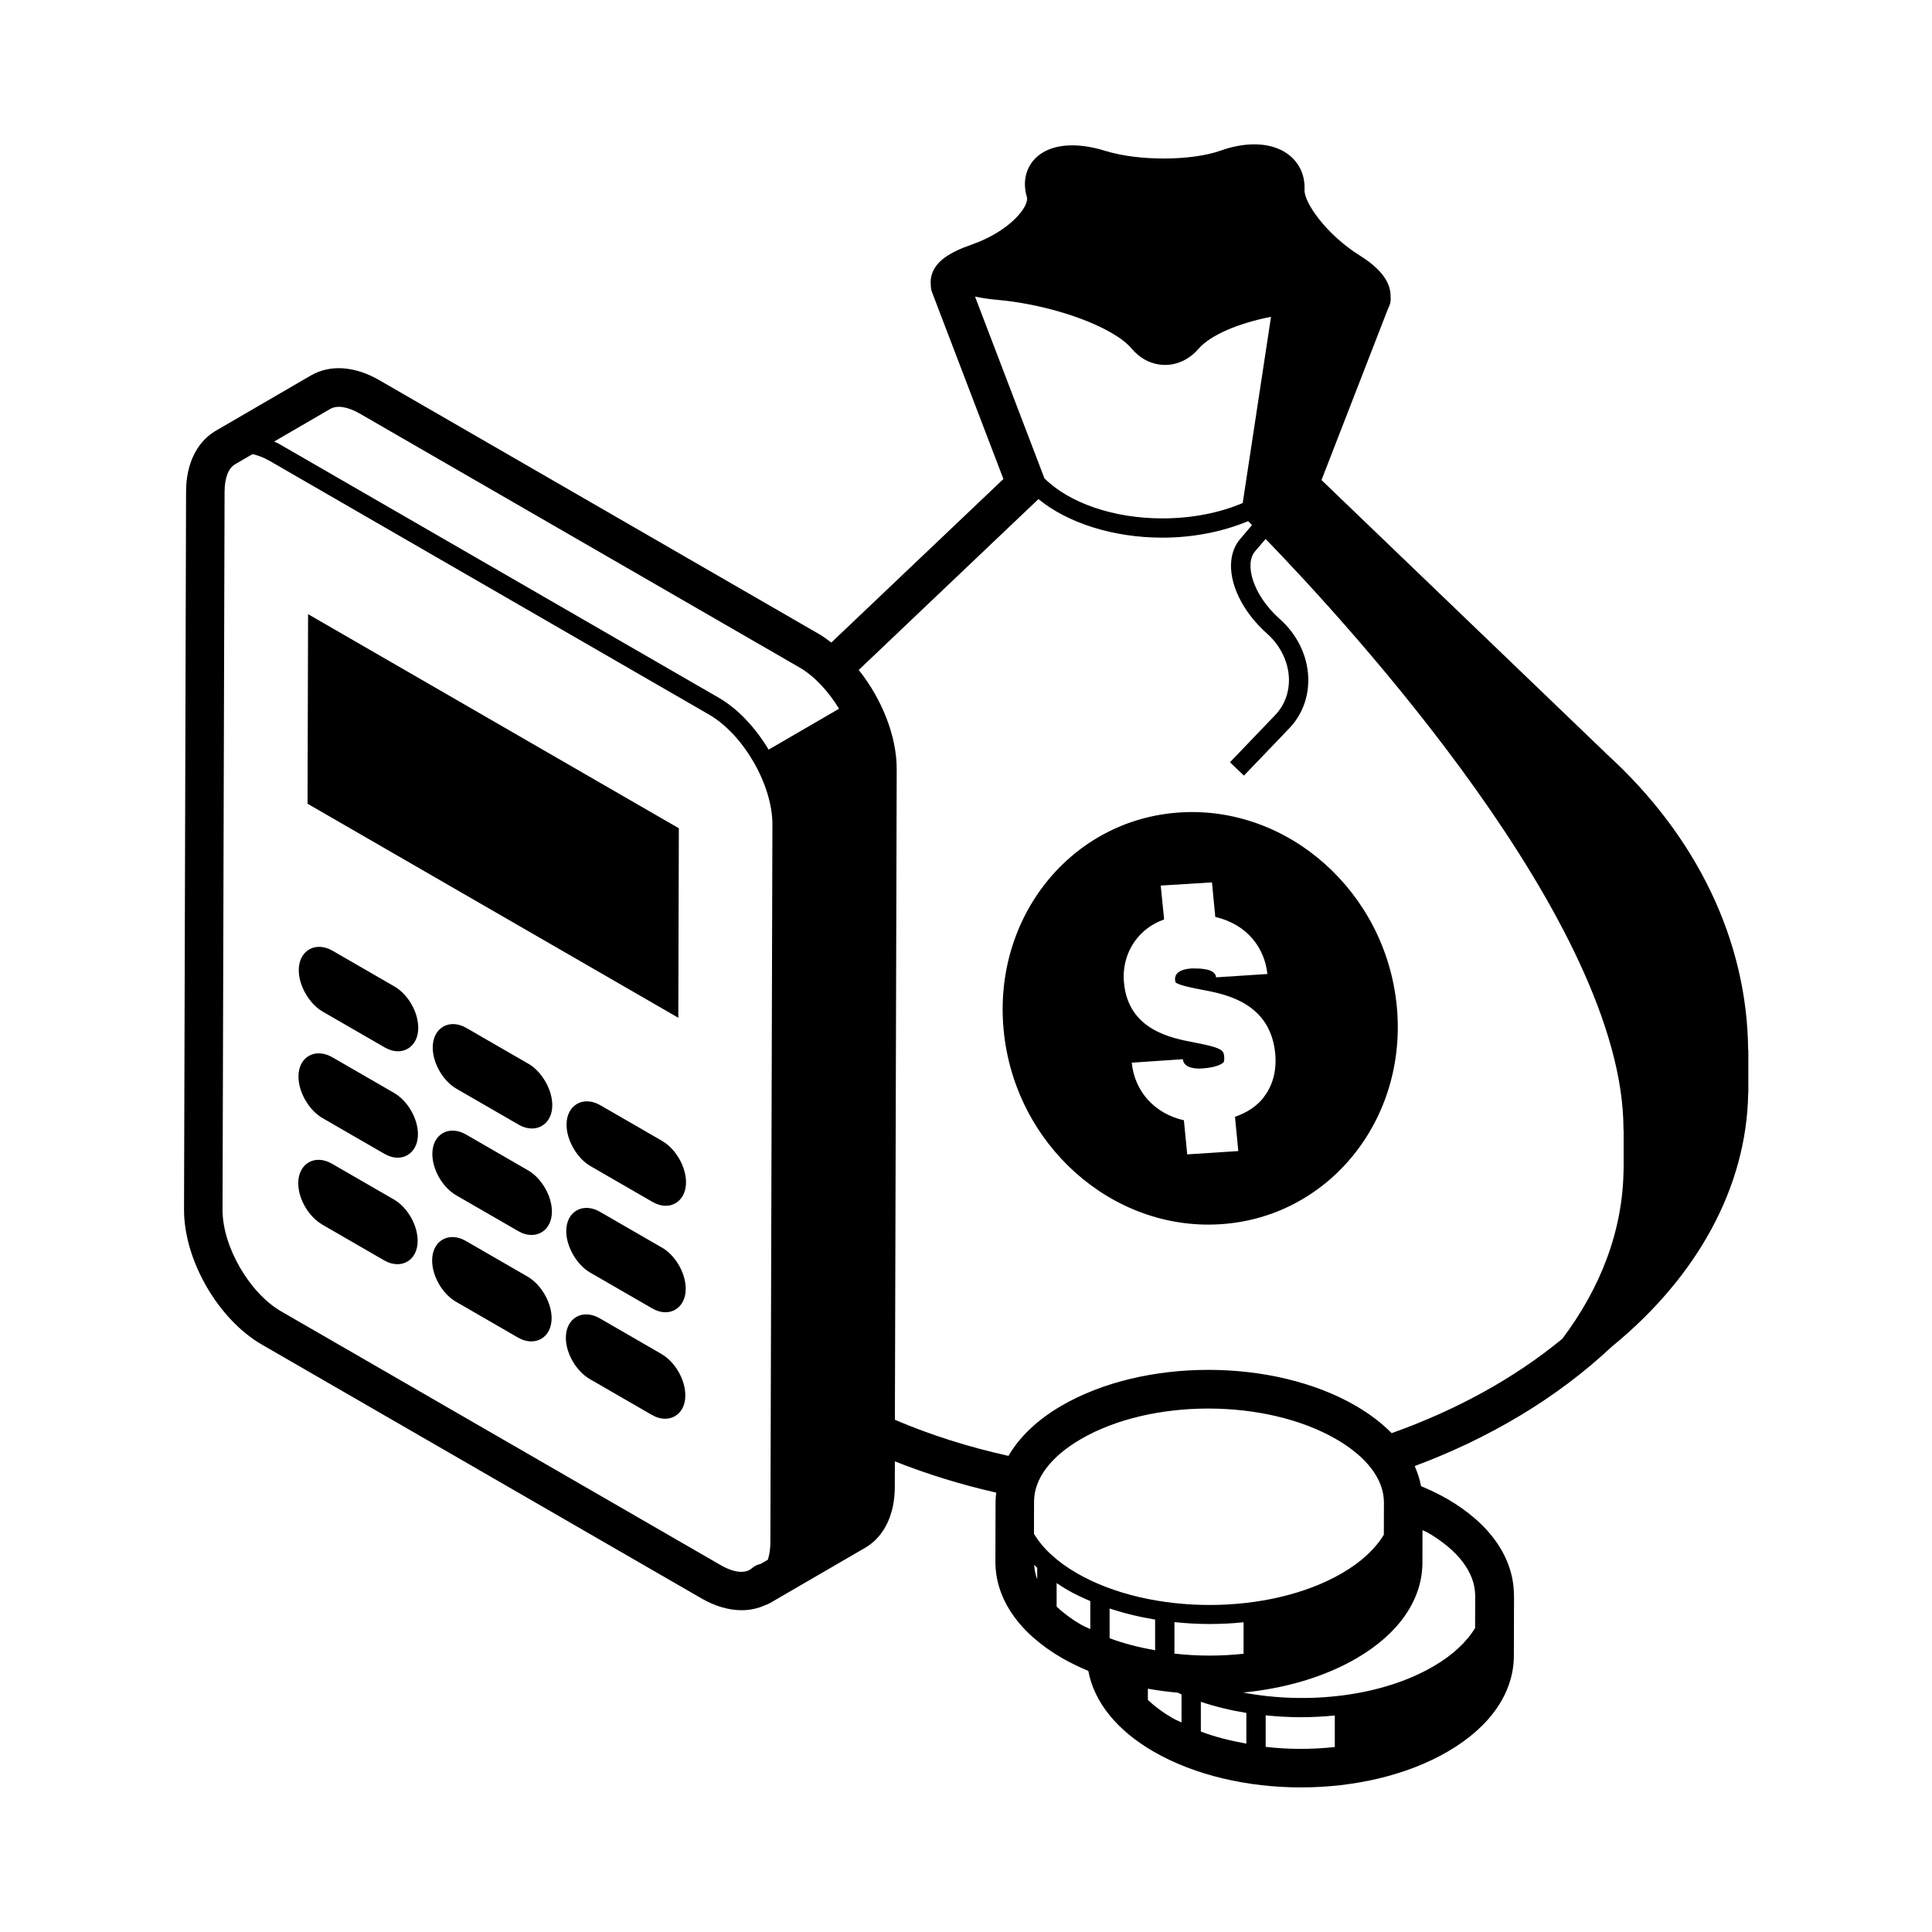 <?xml version="1.0" encoding="UTF-8"?>
<svg width="1200pt" height="1200pt" version="1.1" viewBox="0 0 1200 1200" xmlns="http://www.w3.org/2000/svg">
 <path d="m327.84 726.84-38.391-22.172c-5.062-2.906-10.312-3.234-14.438-0.844-4.125 2.344-6.469 7.031-6.469 12.844-0.047 9.797 6.375 20.906 14.859 25.781l38.391 22.172c2.812 1.641 5.672 2.438 8.391 2.438 2.156 0 4.266-0.516 6.094-1.594 4.125-2.391 6.516-7.078 6.516-12.844 0.047-9.75-6.375-20.812-14.906-25.781z"/>
 <path d="m200.11 760.6 38.391 22.172c2.812 1.641 5.672 2.438 8.391 2.438 2.156 0 4.219-0.516 6.047-1.594 4.125-2.344 6.469-7.031 6.469-12.844 0.047-9.797-6.328-20.906-14.812-25.781l-38.391-22.172c-5.062-2.906-10.312-3.234-14.438-0.844s-6.516 7.078-6.516 12.844c-0.047 9.75 6.375 20.812 14.906 25.781z"/>
 <path d="m200.29 694.45 38.391 22.172c2.766 1.594 5.625 2.438 8.344 2.438 2.156 0 4.219-0.516 6.047-1.594 4.125-2.391 6.516-7.078 6.516-12.891 0.047-9.75-6.328-20.812-14.812-25.734l-38.391-22.172c-5.109-2.906-10.359-3.234-14.531-0.844-4.125 2.344-6.469 7.031-6.469 12.797-0.047 9.656 6.516 21 14.906 25.828z"/>
 <path d="m327.71 792.94-38.391-22.172c-5.016-2.906-10.266-3.188-14.391-0.844-4.125 2.391-6.516 7.078-6.516 12.891-0.047 9.75 6.328 20.812 14.812 25.734l38.391 22.172c2.812 1.641 5.719 2.438 8.438 2.438 2.203 0 4.219-0.516 6.094-1.594 4.125-2.344 6.469-7.031 6.469-12.797 0.047-9.656-6.516-21-14.906-25.828z"/>
 <path d="m200.48 628.36 38.391 22.172c2.766 1.594 5.625 2.438 8.344 2.438 2.156 0 4.219-0.516 6.047-1.594 4.125-2.391 6.516-7.078 6.516-12.891 0.047-9.797-6.328-20.906-14.812-25.781l-38.391-22.172c-5.062-2.906-10.312-3.234-14.484-0.844-4.125 2.391-6.516 7.078-6.516 12.844-0.047 9.656 6.516 21 14.906 25.828z"/>
 <path d="m410.86 840.98-38.391-22.172c-5.062-2.906-10.312-3.234-14.484-0.844-4.125 2.391-6.516 7.078-6.516 12.844-0.047 9.75 6.375 20.812 14.906 25.781l38.391 22.172c2.812 1.641 5.672 2.438 8.391 2.438 2.156 0 4.219-0.516 6.047-1.594 4.125-2.344 6.469-7.031 6.469-12.844 0.047-9.797-6.375-20.906-14.859-25.781z"/>
 <path d="m328.08 660.66-38.391-22.172c-5.016-2.906-10.266-3.188-14.391-0.844-4.125 2.391-6.516 7.078-6.516 12.891-0.047 9.797 6.375 20.906 14.859 25.781l38.391 22.172c2.812 1.641 5.672 2.438 8.391 2.438 2.156 0 4.266-0.516 6.094-1.594 4.125-2.391 6.516-7.078 6.516-12.844 0.047-9.656-6.516-21-14.906-25.828z"/>
 <path d="m411.1 774.89-38.391-22.172c-5.062-2.953-10.359-3.281-14.531-0.891-4.125 2.344-6.469 7.031-6.469 12.797-0.047 9.656 6.516 21 14.906 25.828l38.391 22.172c2.766 1.594 5.625 2.438 8.344 2.438 2.156 0 4.219-0.516 6.047-1.594 4.125-2.391 6.516-7.078 6.516-12.891 0.047-9.75-6.328-20.812-14.812-25.734z"/>
 <path d="m411.28 708.66-38.391-22.172c-5.062-2.906-10.312-3.234-14.484-0.844-4.125 2.391-6.516 7.078-6.516 12.844-0.047 9.656 6.516 21 14.906 25.828l38.391 22.172c2.766 1.594 5.625 2.438 8.344 2.438 2.156 0 4.219-0.516 6.047-1.594 4.125-2.391 6.516-7.078 6.516-12.891 0.047-9.797-6.375-20.906-14.859-25.781z"/>
 <path d="m421.64 514.45-230.29-132.98-0.328 117.75 230.29 132.94z"/>
 <path d="m733.18 504.61c-67.5 4.125-116.62 64.688-109.78 135.37 6.797 70.594 66.891 124.6 134.39 120.42 67.359-4.125 116.58-64.828 109.78-135.37-6.797-70.688-67.031-124.55-134.39-120.42zm51.562 177.24c-4.359 5.344-10.266 9.281-17.672 11.812l2.062 21.281-31.734 2.062-2.062-21.188c-17.719-3.938-30.562-17.484-32.391-35.766l31.734-2.156c0.656 5.766 8.25 5.953 11.625 5.766h0.094c10.641-0.656 13.312-3.609 13.594-3.844 0.422-0.656 0.469-2.297 0.375-3.469-0.375-3.75-0.516-5.438-18.609-8.859-14.203-2.672-40.781-7.734-43.594-36.797-1.078-10.172 1.875-20.25 8.016-27.797 3.281-4.125 8.625-8.859 16.875-11.812l-2.109-21.047 31.828-1.969 2.062 21.469c20.25 4.641 30.797 19.828 32.344 35.438l-31.828 2.062c-0.562-6-11.625-5.438-15.094-5.531-4.5 0.281-7.875 1.453-9.328 3.375-1.172 1.453-1.125 3.188-1.078 3.703l0.234 1.5c1.734 1.828 11.016 3.609 16.078 4.594 14.953 2.766 42.75 8.016 45.891 39.562 1.031 10.781-1.547 20.297-7.406 27.562z"/>
 <path d="m1085.8 652.03c-0.562-67.594-31.828-132.89-88.266-184.03-0.234-0.281-0.469-0.562-0.75-0.797l-175.97-169.03 41.203-106.17s0.047-0.141 0.094-0.188l0.656-1.453c0.891-1.969 1.219-4.125 0.938-6.234 0.188-8.812-6.141-17.25-18.797-25.219-21.422-13.312-35.062-33.422-34.641-40.969 0.469-10.172-4.219-18.844-12.844-23.859-9.938-5.719-24.281-5.906-39.328-0.516-18.281 6.469-50.953 6.516-71.391 0.188-18.797-5.859-34.594-4.266-43.453 4.406-6.188 6.094-8.203 15-5.438 24.234 1.594 5.625-10.266 21.141-34.406 29.578-14.25 4.922-21.797 10.453-24.422 17.859-0.844 2.344-1.125 4.781-0.844 7.172-0.047 1.547 0.234 3.094 0.797 4.594l44.297 115.92-106.88 101.58c-2.578-1.922-5.156-3.844-7.828-5.391l-273.05-157.64c-15.094-8.719-30.469-9.75-42.281-2.906l-59.203 34.406c-0.188 0.094-0.375 0.234-0.516 0.328-11.344 6.891-17.859 20.438-17.906 37.266l-1.266 446.11c-0.094 31.359 21.188 68.25 48.469 83.953l273.05 157.64c8.391 4.828 16.875 7.266 24.797 7.266 5.25 0 10.219-1.078 14.766-3.188 0.938-0.281 1.828-0.656 2.719-1.172 0.047-0.047 0.047-0.047 0.094-0.047l59.156-34.359c11.672-6.75 18.375-20.484 18.422-37.594l0.047-16.078c20.156 7.969 41.203 14.484 62.953 19.406-0.188 1.781-0.422 3.562-0.422 5.344l-0.094 37.359c-0.094 23.297 14.719 44.672 41.625 60.188 5.062 2.906 10.5 5.484 16.078 7.828 3.609 19.312 17.625 36.891 40.594 50.156 25.688 14.812 58.594 22.219 91.453 22.219s65.719-7.406 91.219-22.266c26.391-15.328 40.969-36.422 41.062-59.438l0.094-37.406h-0.047c0.047-23.297-14.719-44.672-41.625-60.188-5.062-2.906-10.5-5.484-16.078-7.828-0.797-4.266-2.156-8.391-3.938-12.469 46.641-17.391 88.547-42.375 122.29-74.062 53.719-43.828 83.812-99.609 84.844-157.22 0.047-0.469 0.094-0.938 0.094-1.406v-25.125c0-0.328 0-0.609-0.047-0.938zm-480.24-467.81c4.078 0.844 8.766 1.594 14.344 2.062 25.875 2.391 53.484 10.641 70.312 20.391 5.531 3.188 9.891 6.516 12.656 9.844 2.344 2.766 4.969 4.969 7.828 6.656 10.922 6.281 24.562 4.125 33.703-6.516 7.547-8.672 25.078-15.984 45.047-19.875l-17.578 115.64c-14.203 6.094-31.5 9.562-49.875 9.562-30.656 0-58.219-9.75-73.406-25.031-0.047-0.141-0.047-0.281-0.094-0.422l-42.891-112.31zm-438.32 101.91 273.05 157.64c21.469 12.375 39.516 43.688 39.469 68.344l-1.266 446.11c0 3.984-0.609 7.406-1.547 10.547l-4.547 2.625c-1.875 0.375-3.703 1.266-5.297 2.625-5.906 5.062-15.516 0.422-19.359-1.828l-273.05-157.64c-19.828-11.438-36.516-40.359-36.469-63.141l1.266-446.11c0.047-8.391 2.391-14.578 6.516-16.922 0.141-0.094 0.328-0.188 0.469-0.281l10.406-6.047c3.281 0.797 6.703 1.969 10.312 4.078zm37.969-32.156c4.172-2.438 10.828-1.359 18.234 2.906l273.05 157.64c9.422 5.438 18.094 14.906 24.656 25.688l-43.734 25.406c-8.156-13.547-19.031-25.359-31.078-32.297l-273.05-157.64c-1.031-0.609-2.016-0.891-3.047-1.406l35.016-20.344zm439.03 726.98c-1.125-2.953-1.688-6-1.922-9 0.609 0.609 1.266 1.219 1.922 1.828zm-2.016-28.266 0.047-20.109c0.047-14.109 10.359-27.844 29.062-38.719 21.797-12.656 50.438-18.984 79.172-18.984s57.469 6.328 79.453 19.031c19.125 11.062 29.625 25.031 29.625 39.328l-0.047 20.016c-5.344 8.812-14.062 16.969-26.016 23.906-45.234 26.297-119.11 26.297-164.63 0-12.281-7.078-21.234-15.422-26.625-24.422zm130.18 54.891v19.594c-14.156 1.547-28.781 1.547-42.938-0.094v-19.547c7.219 0.75 14.531 1.172 21.844 1.172 7.078 0 14.109-0.375 21.094-1.078zm-95.203 4.266c-1.781-0.891-3.75-1.594-5.391-2.531-6.094-3.516-11.25-7.359-15.516-11.438v-14.625c2.156 1.453 4.266 2.859 6.609 4.219 4.5 2.578 9.328 4.875 14.297 6.984zm12 5.672v-18.469c9 3 18.469 5.297 28.266 6.891v19.078c-9.844-1.781-19.406-4.125-28.266-7.5zm44.672 52.312c-1.734-0.891-3.703-1.594-5.391-2.578-6.094-3.516-11.25-7.359-15.516-11.391v-6.984c6.141 1.125 12.375 1.922 18.656 2.484 0.797 0.328 1.453 0.797 2.25 1.125zm40.266 13.172c-9.844-1.781-19.406-4.125-28.266-7.5v-18.469c9 3 18.469 5.297 28.266 6.891zm54.938 2.109c-14.156 1.547-28.781 1.547-42.938-0.094v-19.594c7.219 0.75 14.531 1.172 21.844 1.172 7.078 0 14.109-0.375 21.094-1.078zm54.422-114.42 0.047-20.297c0.984 0.516 2.109 0.891 3.094 1.453 19.125 11.062 29.625 25.031 29.625 39.328l-0.047 20.016c-5.344 8.812-14.062 16.969-26.062 23.906-31.828 18.516-77.719 23.812-117.98 16.172 25.594-2.484 50.156-9.516 70.266-21.188 26.391-15.328 40.969-36.422 41.062-59.438zm124.97-268.64v24.281h-0.047c-0.375 37.875-14.203 73.5-38.016 105.19-30.375 25.031-66.562 44.578-106.03 58.641-6.094-6.234-13.594-11.953-22.406-17.062-51.375-29.672-131.63-29.672-182.68 0.047-15 8.719-26.062 19.359-32.906 31.125-24.562-5.438-48.234-12.891-70.547-22.406l1.125-404.06c0.047-20.766-9.328-43.781-23.578-61.688l111.61-106.12c18.094 14.812 46.359 23.953 76.969 23.953 19.406 0 37.781-3.797 53.297-10.266 0.75 0.75 1.5 1.5 2.391 2.438l-7.359 8.672c-11.906 14.016-4.547 39.797 16.688 58.734 8.203 7.312 13.172 17.344 13.594 27.562 0.328 8.766-2.672 16.922-8.484 23.016l-28.125 29.344 8.672 8.297 28.125-29.344c8.109-8.438 12.281-19.734 11.812-31.781-0.516-13.453-6.938-26.625-17.578-36.047-17.203-15.281-21.984-34.406-15.562-42l6.656-7.828c52.547 54.234 222.28 239.34 222.28 366.47h0.047v0.844z"/>
</svg>

